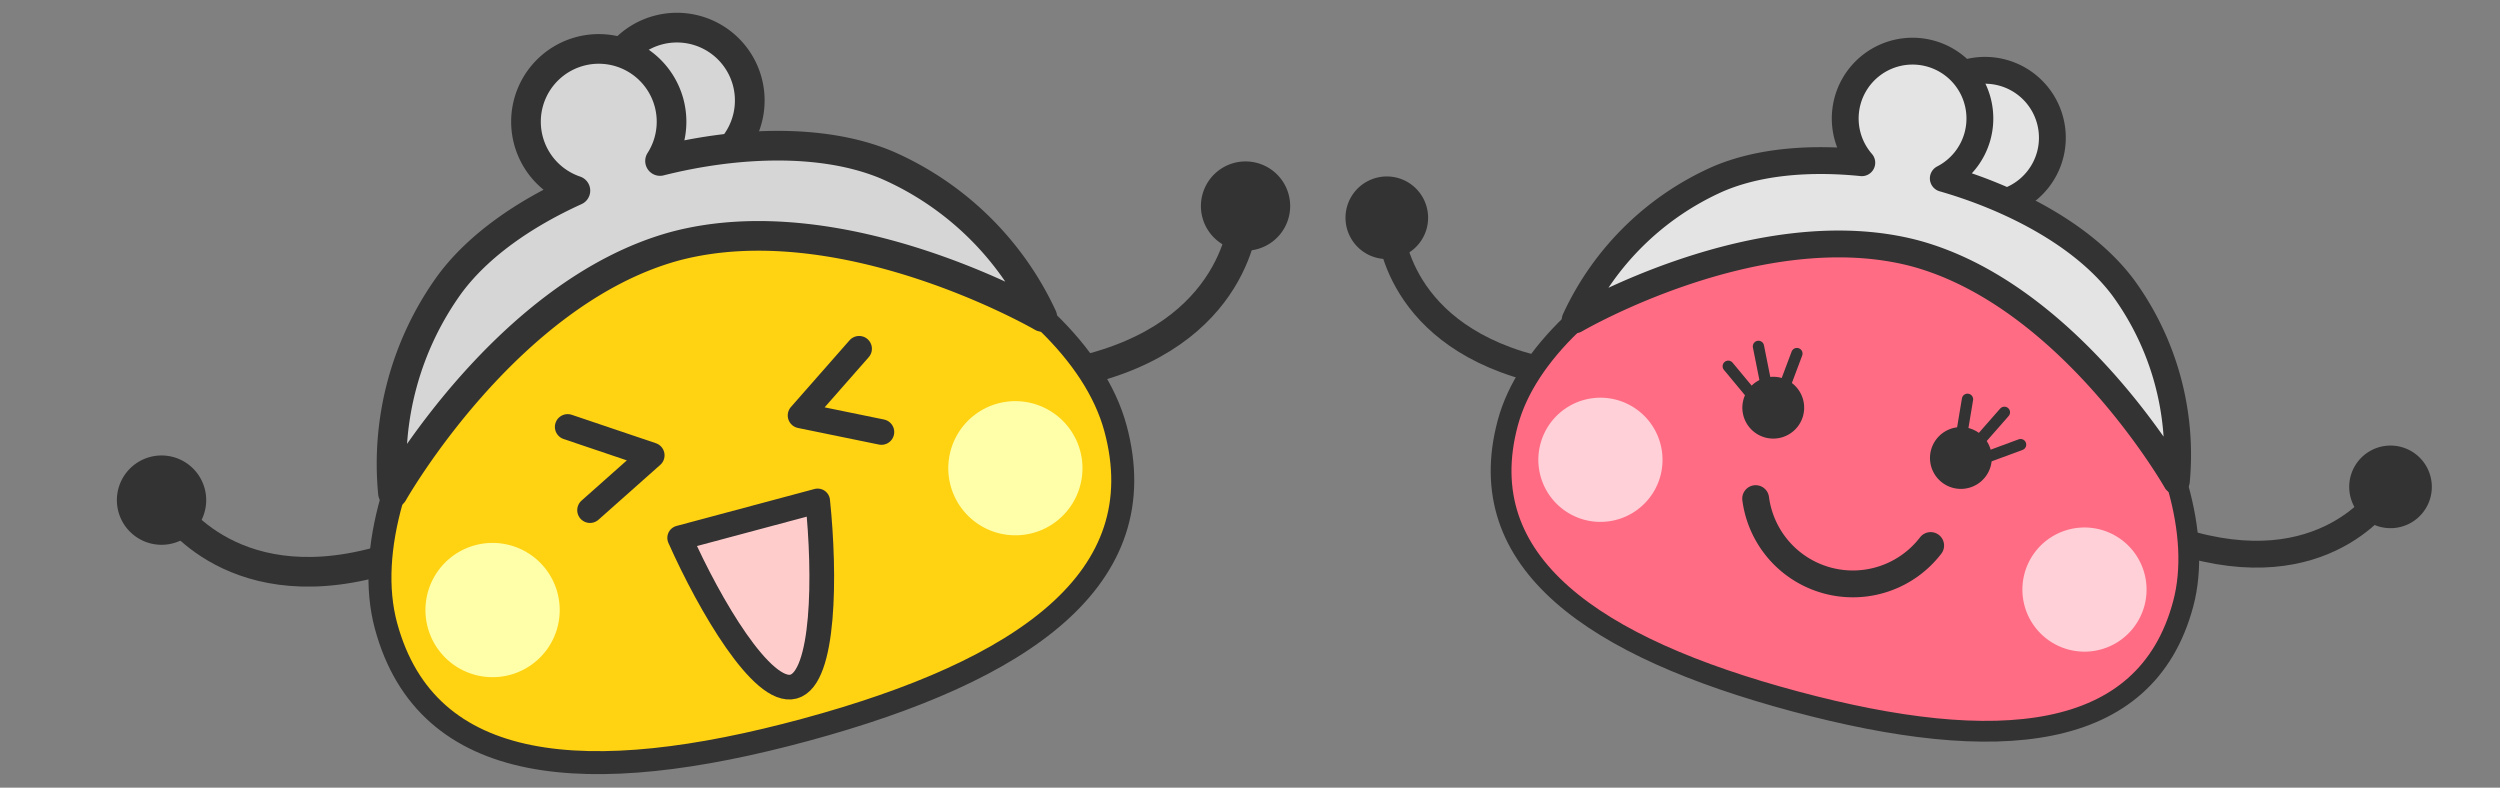 <svg xmlns="http://www.w3.org/2000/svg" xmlns:xlink="http://www.w3.org/1999/xlink" width="365" height="115" viewBox="0 0 365 115"><rect x="0" y="0" width="365" height="115" fill="#808080" stroke="none"/><defs><clipPath id="a"><rect width="365" height="115" transform="translate(2032 2611)" fill="none"/></clipPath></defs><g transform="translate(-2032 -2611)" clip-path="url(#a)"><g transform="matrix(0.966, -0.259, 0.259, 0.966, 2135.973, 2667.244)"><g transform="translate(-88.5 -52.114)"><g transform="translate(0 40.5)"><g transform="translate(142.816)"><path d="M151.468,45.952a6.515,6.515,0,1,0,6.5-6.537,6.518,6.518,0,0,0-6.5,6.537Z" transform="translate(-130.314 -39.415)" fill="#333"/><path d="M131.927,62.417c22.806-.064,27.33-16.376,27.33-16.376m-27.33,16.376" transform="translate(-131.927 -38.868)" fill="none" stroke="#333" stroke-linecap="round" stroke-linejoin="round" stroke-width="4.329"/></g><g transform="translate(0 0.48)"><path d="M34.048,62.7C11.234,62.764,6.627,46.481,6.627,46.481M34.048,62.7" transform="translate(0.547 -39.311)" fill="none" stroke="#333" stroke-linecap="round" stroke-linejoin="round" stroke-width="4.329"/><path d="M0,46.394a6.52,6.52,0,1,0,6.5-6.536A6.521,6.521,0,0,0,0,46.394Z" transform="translate(0 -39.858)" fill="#333"/></g></g><path d="M141.194,73.656c.067,22.807-22.216,30.734-55.078,30.827s-55.183-7.7-55.248-30.5,33.642-50.746,55.01-50.809c22.021-.064,55.252,27.673,55.316,50.484Z" transform="translate(2.548 -0.256)" fill="#ffd212" stroke="#333" stroke-linecap="round" stroke-linejoin="round" stroke-width="3.355"/><g transform="translate(39.417)"><path d="M98.555,12.6A10.632,10.632,0,1,1,87.889,2,10.634,10.634,0,0,1,98.555,12.6Z" transform="translate(-33.038 -2.003)" fill="#d6d6d6"/><path d="M98.555,12.6A10.632,10.632,0,1,1,87.889,2,10.634,10.634,0,0,1,98.555,12.6Z" transform="translate(-33.038 -2.003)" fill="none" stroke="#333" stroke-linecap="round" stroke-linejoin="round" stroke-width="4.336"/><path d="M118.526,29.717c-8.19-6.393-20.78-9.024-31.9-9.191a10.625,10.625,0,1,0-13.056.98c-7.891,1.31-15.606,3.969-21.218,8.407A44.746,44.746,0,0,0,36.412,57.246s23.566-23.98,49.031-24.139c25.47.008,49.183,23.854,49.183,23.854a44.7,44.7,0,0,0-16.1-27.243Z" transform="translate(-36.412 -2.001)" fill="#d6d6d6"/><path d="M118.526,29.717c-8.19-6.393-20.78-9.024-31.9-9.191a10.625,10.625,0,1,0-13.056.98c-7.891,1.31-15.606,3.969-21.218,8.407A44.746,44.746,0,0,0,36.412,57.246s23.566-23.98,49.031-24.139c25.47.008,49.183,23.854,49.183,23.854a44.7,44.7,0,0,0-16.1-27.243Z" transform="translate(-36.412 -2.001)" fill="none" stroke="#333" stroke-linecap="round" stroke-linejoin="round" stroke-width="4.329"/></g><g transform="translate(39.251 65.485)"><path d="M55.849,72.469a9.8,9.8,0,1,1-9.822-9.763,9.8,9.8,0,0,1,9.822,9.763Z" transform="translate(-36.258 -62.478)" fill="#ffffa9"/><path d="M128.893,72.261a9.794,9.794,0,1,1-9.823-9.766,9.811,9.811,0,0,1,9.823,9.766Z" transform="translate(-30.229 -62.495)" fill="#ffffa9"/></g><g transform="translate(66.552 52.525)"><path d="M72.193,68.892c1.7,10.724,5.728,25.275,10.43,25.275S91.34,79.613,93.046,68.9Z" transform="translate(-60.593 -49.007)" fill="#fcc" stroke="#333" stroke-linecap="round" stroke-linejoin="round" stroke-width="3.606"/><g transform="translate(0)"><path d="M102.995,50.523,92.207,57.712l10.786,5.4" transform="translate(-58.941 -50.523)" fill="none" stroke="#333" stroke-linecap="round" stroke-linejoin="round" stroke-width="3.73"/><path d="M61.477,50.525l10.787,7.186-10.785,5.4" transform="translate(-61.477 -50.523)" fill="none" stroke="#333" stroke-linecap="round" stroke-linejoin="round" stroke-width="3.73"/></g></g></g></g><g transform="matrix(0.966, 0.259, -0.259, 0.966, 2306.579, 2666.796)"><g transform="translate(-81.882 -48.248)"><g transform="translate(0 -1.959)"><path d="M151.7,45.7a6.03,6.03,0,1,0,6.031-6.034A6.033,6.033,0,0,0,151.7,45.7Z" fill="#333"/><path d="M132.088,61.4c21.1,0,25.328-15.088,25.328-15.088M132.088,61.4" fill="none" stroke="#333" stroke-linecap="round" stroke-linejoin="round" stroke-width="3.918"/><path d="M31.962,61.4c-21.1,0-25.33-15.088-25.33-15.088M31.962,61.4" fill="none" stroke="#333" stroke-linecap="round" stroke-linejoin="round" stroke-width="3.918"/><path d="M0,45.7a6.029,6.029,0,1,0,6.026-6.034A6.033,6.033,0,0,0,0,45.7Z" fill="#333"/></g><path d="M132.92,70.056c0,21.116-20.638,28.4-51.043,28.4s-51.034-7.283-51.034-28.4S62.11,23.163,81.877,23.163c20.375,0,51.043,25.772,51.043,46.893Z" transform="translate(0 -1.959)" fill="#ff6c84" stroke="#333" stroke-linecap="round" stroke-linejoin="round" stroke-width="3.032"/><g transform="translate(0 -1.959)"><path d="M97.186,11.8a9.837,9.837,0,1,1-9.84-9.844,9.842,9.842,0,0,1,9.84,9.844Z" fill="#e4e4e5"/><path d="M97.186,11.8a9.837,9.837,0,1,1-9.84-9.844,9.842,9.842,0,0,1,9.84,9.844Z" fill="none" stroke="#333" stroke-linecap="round" stroke-linejoin="round" stroke-width="3.918"/><path d="M112.489,27.7c-7.556-5.944-19.2-8.413-29.482-8.594a9.829,9.829,0,1,0-12.083.873c-7.3,1.188-14.447,3.631-19.65,7.721A41.435,41.435,0,0,0,36.446,52.964S58.32,30.822,81.877,30.746c23.567.076,45.437,22.218,45.437,22.218A41.386,41.386,0,0,0,112.489,27.7Z" fill="#e4e4e5"/><path d="M112.489,27.7c-7.556-5.944-19.2-8.413-29.482-8.594a9.829,9.829,0,1,0-12.083.873c-7.3,1.188-14.447,3.631-19.65,7.721A41.435,41.435,0,0,0,36.446,52.964S58.32,30.822,81.877,30.746c23.567.076,45.437,22.218,45.437,22.218A41.386,41.386,0,0,0,112.489,27.7Z" fill="none" stroke="#333" stroke-linecap="round" stroke-linejoin="round" stroke-width="3.918"/></g><g transform="translate(0 -1.959)"><path d="M54.367,71.754a9.064,9.064,0,1,1-9.066-9.07,9.073,9.073,0,0,1,9.066,9.07Z" fill="#ffd0d8"/><path d="M127.524,71.754a9.063,9.063,0,1,1-9.062-9.07,9.07,9.07,0,0,1,9.062,9.07Z" fill="#ffd0d8"/></g><path d="M68.657,71.354a14.313,14.313,0,0,0,26.448,0m-26.448,0" transform="translate(0 -1.959)" fill="none" stroke="#333" stroke-linecap="round" stroke-linejoin="round" stroke-width="3.918"/><g transform="translate(0 -1.959)"><path d="M97.218,56.361l3.249-6.579m-3.249,6.579" fill="none" stroke="#333" stroke-linecap="round" stroke-linejoin="round" stroke-width="1.647"/><path d="M97.9,58.024l6.073-4.3m-6.073,4.3" fill="none" stroke="#333" stroke-linecap="round" stroke-linejoin="round" stroke-width="1.647"/><path d="M95.438,56.184l-.666-6.844m.666,6.844" fill="none" stroke="#333" stroke-linecap="round" stroke-linejoin="round" stroke-width="1.647"/><path d="M91.548,57.876a4.511,4.511,0,1,0,4.508-4.52,4.511,4.511,0,0,0-4.508,4.52Z" fill="#333"/><path d="M63.293,49.782l3.25,6.579m0,0" fill="none" stroke="#333" stroke-linecap="round" stroke-linejoin="round" stroke-width="1.647"/><path d="M59.786,53.726l6.072,4.3m0,0" fill="none" stroke="#333" stroke-linecap="round" stroke-linejoin="round" stroke-width="1.647"/><path d="M68.989,49.34l-.668,6.844m0,0" fill="none" stroke="#333" stroke-linecap="round" stroke-linejoin="round" stroke-width="1.647"/><path d="M72.212,57.876a4.511,4.511,0,1,1-4.508-4.52,4.511,4.511,0,0,1,4.508,4.52Z" fill="#333"/></g></g></g></g></svg>